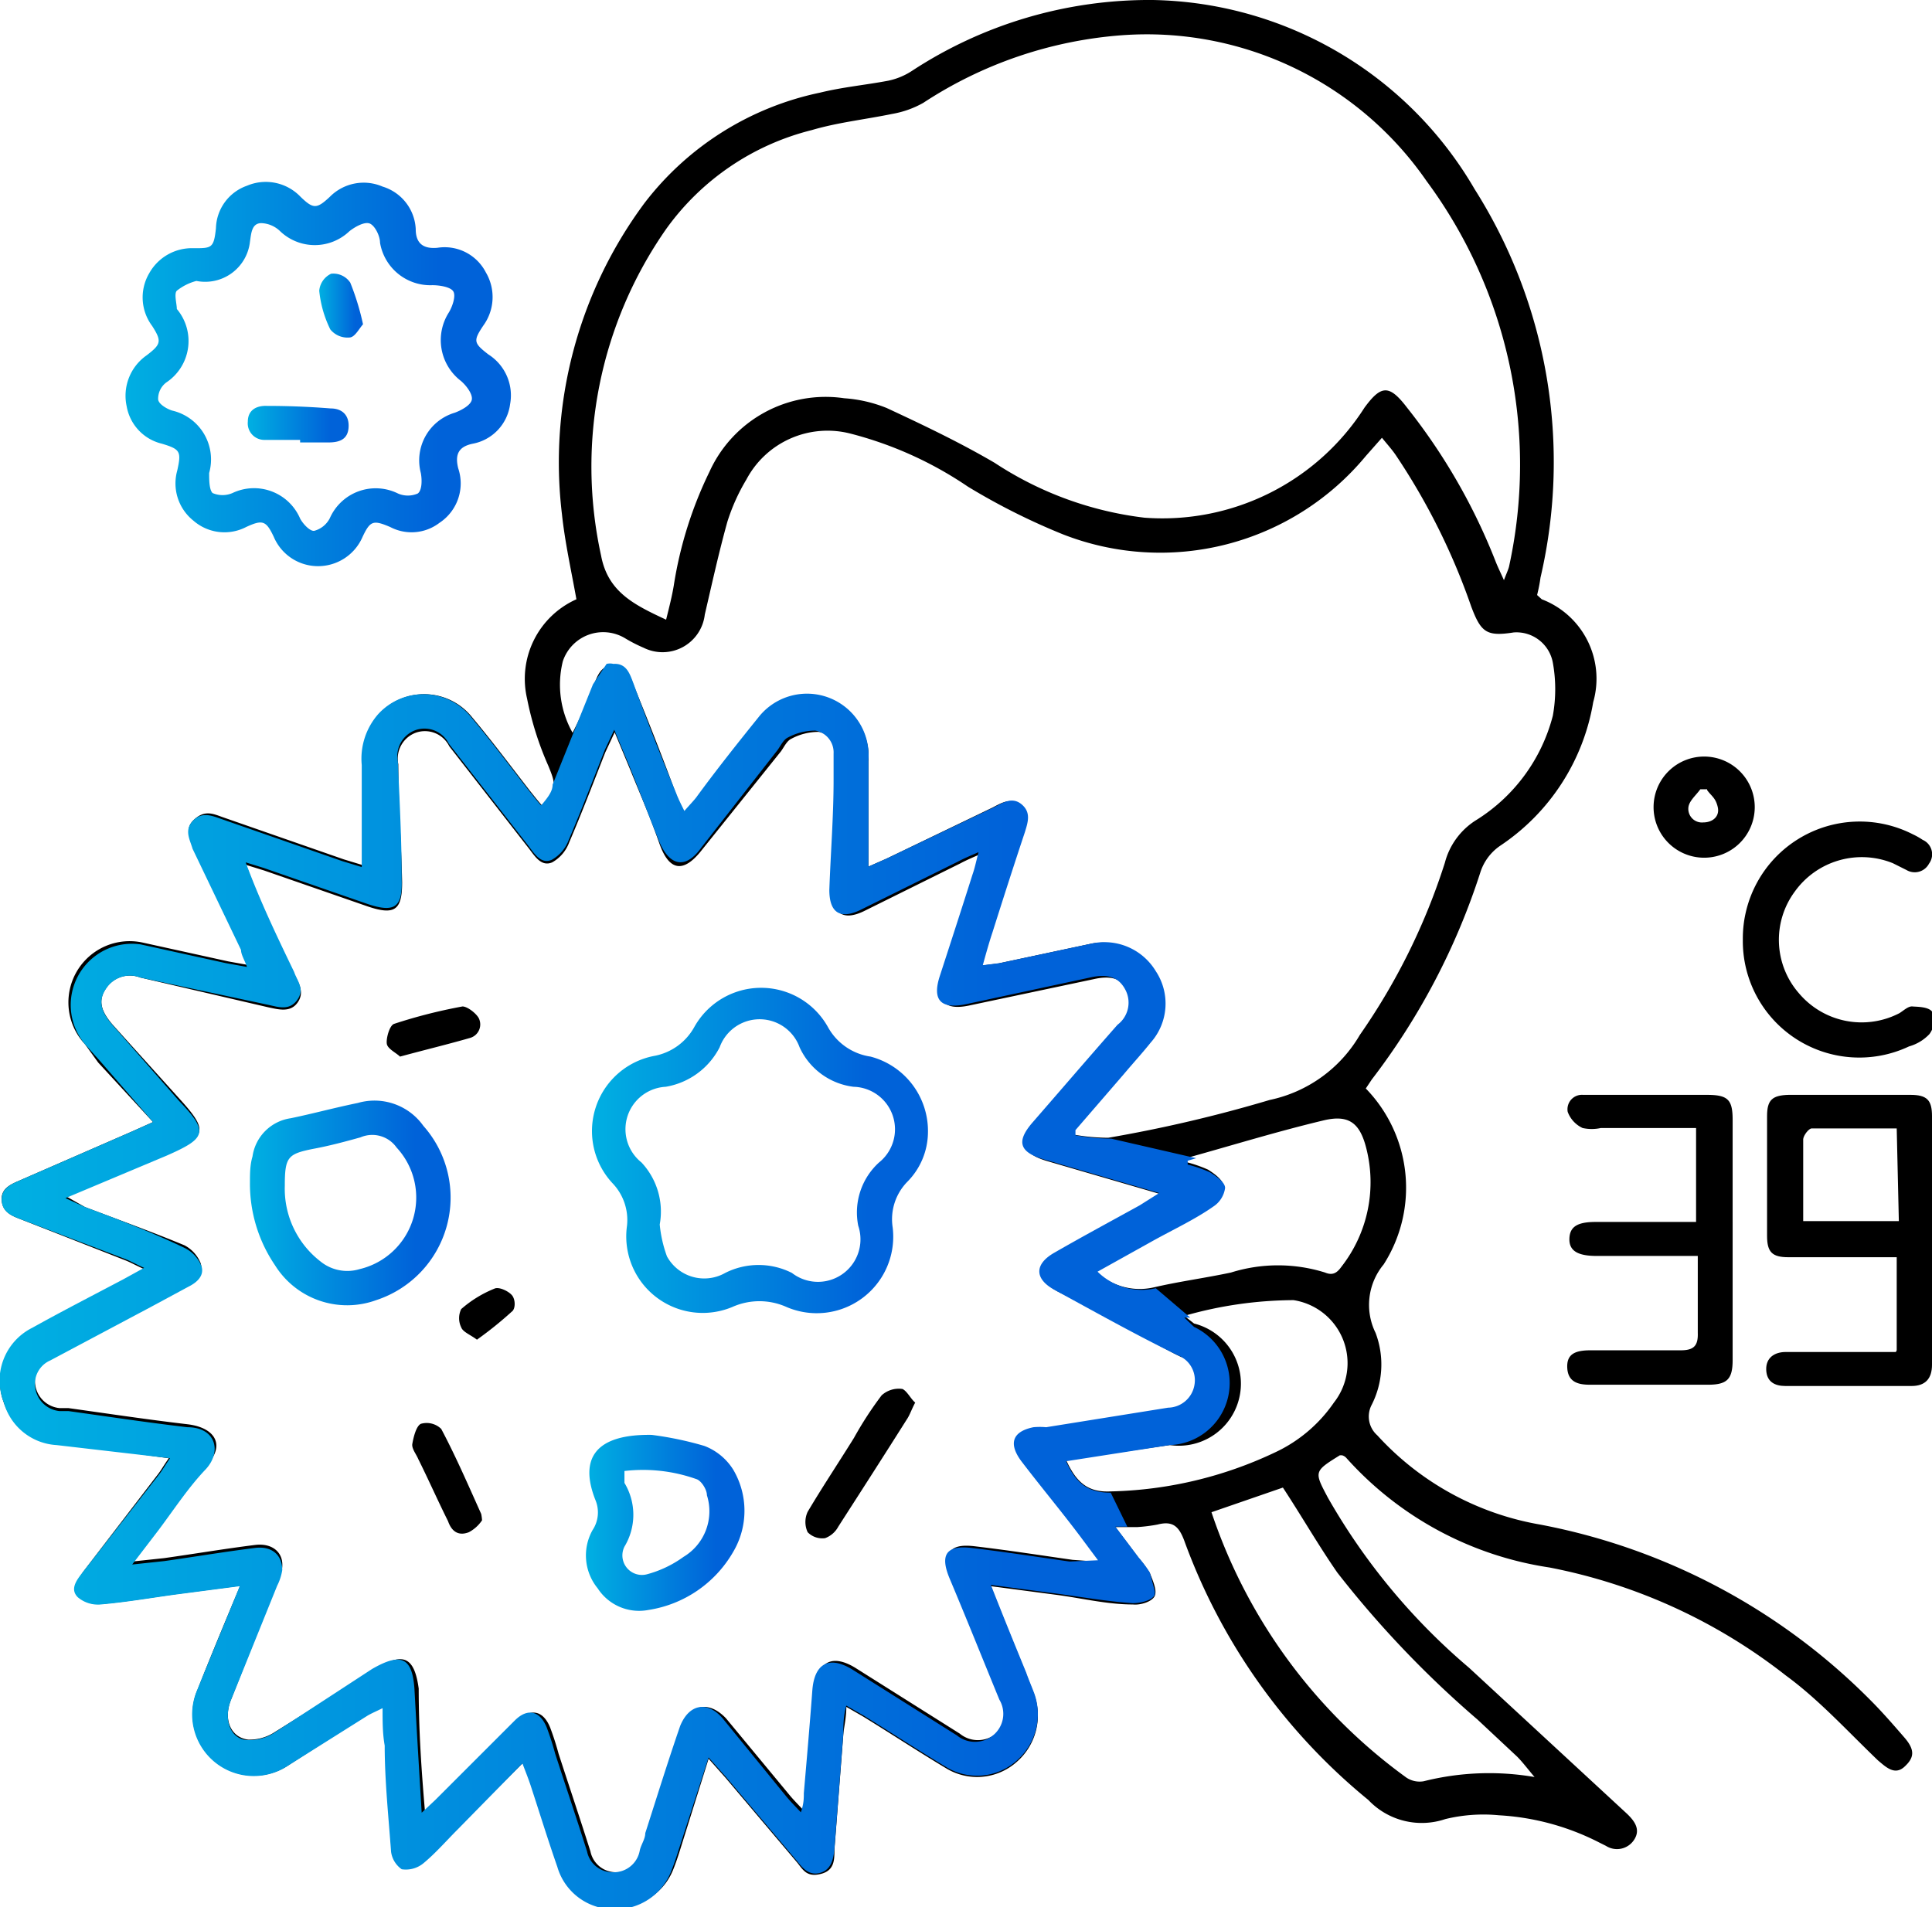 <svg xmlns="http://www.w3.org/2000/svg" xmlns:xlink="http://www.w3.org/1999/xlink" viewBox="0 0 45.45 44.87"><defs><style>.cls-1{fill:url(#New_Gradient_Swatch_4);}.cls-2{fill:url(#New_Gradient_Swatch_4-2);}.cls-3{fill:url(#New_Gradient_Swatch_4-3);}.cls-4{fill:url(#New_Gradient_Swatch_4-4);}.cls-5{fill:url(#New_Gradient_Swatch_4-5);}.cls-6{fill:url(#New_Gradient_Swatch_4-6);}.cls-7{fill:url(#New_Gradient_Swatch_4-7);}</style><linearGradient id="New_Gradient_Swatch_4" x1="2.86" y1="8.82" x2="11.97" y2="8.82" gradientUnits="userSpaceOnUse"><stop offset="0" stop-color="#00b0e2"/><stop offset="0.82" stop-color="#0062d9"/></linearGradient><linearGradient id="New_Gradient_Swatch_4-2" x1="13.91" y1="27.04" x2="21.83" y2="27.04" xlink:href="#New_Gradient_Swatch_4"/><linearGradient id="New_Gradient_Swatch_4-3" x1="5.88" y1="28.31" x2="10.62" y2="28.31" xlink:href="#New_Gradient_Swatch_4"/><linearGradient id="New_Gradient_Swatch_4-4" x1="13.8" y1="35.83" x2="17.51" y2="35.83" xlink:href="#New_Gradient_Swatch_4"/><linearGradient id="New_Gradient_Swatch_4-5" x1="5.83" y1="9.94" x2="8.2" y2="9.94" xlink:href="#New_Gradient_Swatch_4"/><linearGradient id="New_Gradient_Swatch_4-6" x1="7.51" y1="7.19" x2="8.54" y2="7.19" xlink:href="#New_Gradient_Swatch_4"/><linearGradient id="New_Gradient_Swatch_4-7" x1="0" y1="30.25" x2="28.94" y2="30.25" xlink:href="#New_Gradient_Swatch_4"/></defs><g id="Слой_2" data-name="Слой 2"><g id="Слой_1-2" data-name="Слой 1"><path d="M36.16,14l.11.1a2,2,0,0,1,1.21,2.42,5.07,5.07,0,0,1-2.19,3.38,1.2,1.2,0,0,0-.46.61,16.1,16.1,0,0,1-2.56,4.89l-.14.21a3.35,3.35,0,0,1,.42,4.14,1.49,1.49,0,0,0-.19,1.61,2.1,2.1,0,0,1-.1,1.71.59.59,0,0,0,.14.7,6.73,6.73,0,0,0,3.83,2.1A14.84,14.84,0,0,1,44,40c.28.28.54.58.8.88s.23.48,0,.69-.44,0-.62-.15c-.72-.69-1.39-1.43-2.17-2a13,13,0,0,0-5.56-2.54,8,8,0,0,1-4.78-2.58.21.21,0,0,0-.1-.06h-.05c-.61.38-.61.38-.28,1a14.92,14.92,0,0,0,3.32,4l3.71,3.43c.19.18.33.38.17.62a.48.48,0,0,1-.66.14l-.16-.08a5.89,5.89,0,0,0-2.36-.64,3.78,3.78,0,0,0-1.26.09,1.73,1.73,0,0,1-1.81-.45,14.09,14.09,0,0,1-4.33-6.1c-.13-.35-.28-.47-.63-.38a3.93,3.93,0,0,1-.48.06l-.51,0,.55.73a2.88,2.88,0,0,1,.26.35c.07.18.18.42.11.55s-.34.21-.51.19c-.59,0-1.17-.14-1.75-.22l-1.59-.21c.29.74.56,1.4.83,2.06.06.17.13.33.19.49a1.45,1.45,0,0,1-.43,1.6,1.4,1.4,0,0,1-1.65.13c-.65-.39-1.29-.81-1.94-1.21l-.4-.23c0,.25-.05.44-.07.64l-.21,2.72c0,.24,0,.49-.32.57s-.41-.08-.55-.26l-1.69-2-.4-.45L16,43.52c-.05.16-.1.31-.16.46a1.4,1.4,0,0,1-1.38.89,1.38,1.38,0,0,1-1.3-1c-.22-.63-.42-1.28-.63-1.92-.05-.15-.11-.3-.19-.51L10.78,43c-.27.27-.52.56-.81.8a.65.65,0,0,1-.51.14.6.6,0,0,1-.25-.41c-.06-.83-.1-1.67-.15-2.5,0-.28,0-.55-.05-.88-.16.08-.26.12-.36.18L6.79,41.53a1.45,1.45,0,0,1-2.14-1.78c.31-.79.64-1.58,1-2.44l-1.53.2c-.58.08-1.16.18-1.74.23a.73.73,0,0,1-.54-.17c-.19-.19,0-.4.11-.58l1.74-2.27c.09-.11.16-.24.28-.41l-2.63-.37A1.37,1.37,0,0,1,.09,33a1.39,1.39,0,0,1,.67-1.73c.7-.39,1.42-.76,2.14-1.14l.49-.27c-.2-.09-.32-.16-.45-.21L.47,28.68c-.21-.08-.41-.17-.43-.44s.2-.37.41-.46l2.66-1.16.49-.22L2.31,25,2,24.57a1.44,1.44,0,0,1,1.37-2.39l2,.44.5.09c-.06-.17-.09-.29-.14-.4L4.57,19.93c-.1-.21-.24-.43,0-.65s.43-.14.65-.06l2.87,1,.46.14c0-.83,0-1.61,0-2.4a1.59,1.59,0,0,1,.36-1.15,1.44,1.44,0,0,1,2.2.07c.47.56.91,1.15,1.36,1.73.09.11.18.23.28.34.35-.4.33-.49.15-.93a7.44,7.44,0,0,1-.5-1.58,2.05,2.05,0,0,1,1.16-2.34c-.12-.67-.27-1.34-.34-2a10.24,10.24,0,0,1,1.94-7.32,7,7,0,0,1,4.13-2.6c.53-.13,1.07-.18,1.6-.28a1.62,1.62,0,0,0,.56-.23A10.18,10.18,0,0,1,27.12,0a8.94,8.94,0,0,1,7.57,4.45,12,12,0,0,1,1.55,9.14C36.22,13.74,36.19,13.88,36.16,14ZM10,42.65l.32-.3,1.87-1.87c.3-.3.59-.23.75.16a6.4,6.4,0,0,1,.2.62c.25.77.51,1.54.75,2.3a.61.61,0,0,0,.6.49.62.62,0,0,0,.64-.51c0-.14.09-.27.13-.41.27-.84.53-1.68.82-2.52.17-.52.6-.6,1-.18l1.49,1.8c.09.11.19.21.34.37,0-.2.06-.33.07-.45.07-.81.14-1.61.2-2.42.05-.64.4-.82.94-.49l2.46,1.55a.67.67,0,0,0,.85,0,.65.65,0,0,0,.15-.84c-.39-.95-.77-1.9-1.17-2.85-.23-.55-.09-.79.51-.72.77.09,1.54.21,2.31.32l.68.05-.35-.47c-.48-.62-1-1.24-1.46-1.87-.3-.41-.2-.69.29-.79a1.57,1.57,0,0,1,.3,0l2.87-.46a.64.64,0,0,0,.62-.54.63.63,0,0,0-.41-.7l-.16-.08c-.91-.48-1.82-1-2.72-1.45-.48-.26-.48-.61,0-.88.66-.38,1.33-.74,2-1.11l.46-.29-2.71-.79c-.58-.17-.66-.42-.27-.87.66-.77,1.32-1.54,2-2.3a.65.65,0,0,0,.18-.83c-.15-.29-.4-.38-.83-.28l-2.93.62c-.58.12-.78-.12-.6-.67.26-.8.52-1.6.77-2.39.05-.14.08-.29.14-.52-.23.1-.37.16-.5.23l-2.28,1.13c-.48.23-.74.06-.73-.47,0-.86.07-1.73.1-2.59,0-.21,0-.41,0-.62a.52.52,0,0,0-.43-.54,1.35,1.35,0,0,0-.64.16c-.11.05-.17.19-.25.3L16.51,20c-.43.55-.77.5-1-.16s-.45-1.15-.68-1.72l-.37-.89-.22.47c-.28.71-.55,1.42-.85,2.12a.89.89,0,0,1-.4.47c-.26.11-.41-.15-.55-.33l-1.87-2.4a.64.64,0,0,0-.79-.32.65.65,0,0,0-.41.74c0,.93.07,1.85.09,2.78,0,.65-.17.78-.8.57l-2.45-.85-.42-.13c.34.92.74,1.75,1.14,2.58.1.21.24.42.07.66s-.45.16-.69.11L3.3,23a.67.67,0,0,0-.81.26c-.18.27-.13.52.17.86l1.57,1.74c.67.74.64.88-.29,1.29l-2.38,1L2,28.4c.79.3,1.57.58,2.34.9a.82.82,0,0,1,.38.42c.07.22-.1.38-.3.48l-.89.48L1.18,31.94a.6.6,0,0,0-.35.65.64.64,0,0,0,.57.54l.21,0c.93.13,1.86.27,2.8.38.67.08.91.51.42,1s-.74.94-1.1,1.42l-.62.81.75-.08c.71-.1,1.42-.22,2.14-.31.4-.05.67.17.64.52a1.23,1.23,0,0,1-.12.37L5.43,40c-.18.46,0,.88.41.93a1.09,1.09,0,0,0,.58-.15l2.43-1.52c.64-.4.9-.27,1,.47C9.85,40.68,9.91,41.61,10,42.65ZM20.43,20.39l.43-.19L23.35,19c.21-.11.42-.24.65-.06s.14.42.07.65c-.26.78-.51,1.56-.76,2.35-.08.24-.15.49-.23.78l.4-.05,2.16-.46a1.41,1.41,0,0,1,1.51.65A1.38,1.38,0,0,1,27,24.51c-.2.25-.42.49-.63.74l-1.14,1.32,0,.12a4.78,4.78,0,0,0,.84.08,32.75,32.75,0,0,0,3.8-.89,3.22,3.22,0,0,0,2.12-1.53,15.08,15.08,0,0,0,2-4.05,1.68,1.68,0,0,1,.73-1,4.1,4.1,0,0,0,1.81-2.46,3.5,3.5,0,0,0,0-1.25.87.87,0,0,0-.92-.71c-.64.1-.77,0-1-.61a15.47,15.47,0,0,0-1.78-3.57c-.09-.13-.19-.24-.32-.4l-.38.43A6.28,6.28,0,0,1,25,12.57a15.5,15.5,0,0,1-2.23-1.12A8.81,8.81,0,0,0,20,10.2a2.16,2.16,0,0,0-2.44,1.08,4.64,4.64,0,0,0-.45,1c-.2.72-.36,1.45-.53,2.18a1,1,0,0,1-1.44.78,3.48,3.48,0,0,1-.43-.22,1,1,0,0,0-1.47.54,2.3,2.3,0,0,0,.23,1.68,10.2,10.2,0,0,0,.48-1.08c.1-.23.16-.5.48-.51s.39.25.48.48c.35.86.69,1.72,1,2.57.05.13.11.25.19.41.13-.15.21-.23.28-.32.48-.63,1-1.26,1.46-1.88a1.45,1.45,0,0,1,2.59,1C20.43,18.7,20.43,19.52,20.43,20.39Zm-4.76-5.81c.08-.32.14-.56.18-.8a9.39,9.39,0,0,1,.84-2.68,3,3,0,0,1,3.17-1.73,3.26,3.26,0,0,1,1,.23c.86.4,1.72.81,2.54,1.29a8.16,8.16,0,0,0,3.52,1.29,5.64,5.64,0,0,0,5.18-2.59c.39-.53.58-.55,1,0a14.08,14.08,0,0,1,2.08,3.61c.05.13.11.25.2.45.06-.16.1-.24.12-.32a11.22,11.22,0,0,0-1.94-9.07A8,8,0,0,0,26.38.83a9.84,9.84,0,0,0-4.66,1.59,2.27,2.27,0,0,1-.73.26c-.63.13-1.28.2-1.89.38a6,6,0,0,0-3.43,2.33,9.76,9.76,0,0,0-1.53,7.68C14.3,13.93,14.92,14.23,15.67,14.58Zm12.83,21a12.66,12.66,0,0,0,4.58,6.24.56.56,0,0,0,.41.09,6.32,6.32,0,0,1,2.61-.1c-.17-.2-.28-.35-.41-.48l-.93-.87A24.08,24.08,0,0,1,31.46,37c-.45-.65-.84-1.33-1.28-2ZM25.77,29.9a1.48,1.48,0,0,0,1.37.39c.6-.14,1.21-.22,1.82-.35a3.7,3.7,0,0,1,2.21,0c.19.08.29,0,.39-.14a3.23,3.23,0,0,0,.58-2.79c-.15-.59-.41-.79-1-.65-1.09.26-2.16.59-3.24.89v.09a3.2,3.2,0,0,1,.52.18c.14.09.34.23.36.37a.62.62,0,0,1-.28.44c-.45.29-.94.54-1.41.8Zm-.69,4.45c.23.51.5.77,1.05.74A9.49,9.49,0,0,0,30,34.17,3.44,3.44,0,0,0,31.38,33a1.5,1.5,0,0,0-.95-2.41,9.44,9.44,0,0,0-2.57.37l.23.18A1.46,1.46,0,0,1,27.52,34Z"/><path class="cls-1" d="M4.56,5.84c.42,0,.47,0,.52-.47a1.09,1.09,0,0,1,.73-1,1.13,1.13,0,0,1,1.26.26c.3.29.38.29.69,0A1.12,1.12,0,0,1,9,4.39a1.1,1.1,0,0,1,.78,1c0,.34.18.47.51.44a1.09,1.09,0,0,1,1.14.58,1.14,1.14,0,0,1-.06,1.25c-.24.36-.23.41.12.68A1.14,1.14,0,0,1,12,9.51a1.09,1.09,0,0,1-.88.93c-.34.07-.42.26-.34.58a1.11,1.11,0,0,1-.44,1.28,1.08,1.08,0,0,1-1.16.1c-.4-.17-.47-.15-.65.23a1.14,1.14,0,0,1-1.09.69,1.13,1.13,0,0,1-1-.69c-.18-.38-.26-.41-.65-.23a1.11,1.11,0,0,1-1.24-.15,1.12,1.12,0,0,1-.38-1.18c.1-.45.07-.5-.36-.63a1.1,1.1,0,0,1-.83-.88,1.16,1.16,0,0,1,.47-1.2c.34-.26.36-.33.13-.69a1.12,1.12,0,0,1-.07-1.24A1.15,1.15,0,0,1,4.56,5.84Zm.06.77a1.24,1.24,0,0,0-.46.23c-.07.07,0,.31,0,.43A1.17,1.17,0,0,1,3.91,9a.48.48,0,0,0-.19.39c0,.11.2.23.33.27a1.18,1.18,0,0,1,.87,1.47c0,.15,0,.39.08.47a.59.59,0,0,0,.47,0,1.18,1.18,0,0,1,1.59.6c.07.13.23.3.33.29a.58.58,0,0,0,.37-.3,1.18,1.18,0,0,1,1.6-.58.58.58,0,0,0,.47,0c.1-.08.1-.32.07-.48a1.17,1.17,0,0,1,.8-1.42c.16-.06.38-.18.4-.31s-.13-.33-.26-.44a1.21,1.21,0,0,1-.28-1.61c.09-.15.17-.4.1-.5s-.32-.14-.49-.14a1.2,1.2,0,0,1-1.23-1c0-.16-.12-.4-.24-.45s-.34.07-.48.18a1.18,1.18,0,0,1-1.63,0,.67.67,0,0,0-.44-.19c-.23,0-.24.24-.27.44A1.06,1.06,0,0,1,4.62,6.61Z"/><path d="M44.62,31.77V29.58l-.48,0H42.07c-.38,0-.5-.12-.5-.5q0-1.41,0-2.82c0-.38.12-.49.51-.5h2.86c.39,0,.51.12.51.5,0,1.95,0,3.9,0,5.85,0,.33-.16.5-.48.5H42c-.25,0-.44-.1-.45-.38s.19-.42.46-.42h2.59Zm0-5.22c-.7,0-1.37,0-2,0-.07,0-.19.16-.2.25,0,.32,0,.65,0,1v.93h2.25Z"/><path d="M39.9,26.54H37.66a1,1,0,0,1-.43,0,.68.68,0,0,1-.35-.38.34.34,0,0,1,.36-.4h2.91c.5,0,.61.11.61.59V32c0,.45-.13.58-.58.58-.93,0-1.85,0-2.78,0-.27,0-.51-.06-.53-.39s.18-.42.55-.42c.71,0,1.41,0,2.12,0,.31,0,.41-.11.4-.41,0-.58,0-1.16,0-1.81H37.56c-.46,0-.65-.13-.64-.41s.19-.39.62-.39h1.89l.47,0Z"/><path d="M41,22.1a2.75,2.75,0,0,1,4-2.47,1.71,1.71,0,0,1,.23.13.37.37,0,0,1,.15.56.38.38,0,0,1-.53.15l-.32-.16a1.94,1.94,0,0,0-2.31.67,1.91,1.91,0,0,0,.1,2.39,1.93,1.93,0,0,0,2.36.47c.1-.06.21-.17.31-.16s.41,0,.48.15a.55.55,0,0,1-.08.5,1.05,1.05,0,0,1-.48.29A2.74,2.74,0,0,1,41,22.1Z"/><path d="M41.28,19a1.19,1.19,0,0,1-1.22,1.18A1.19,1.19,0,1,1,41.28,19Zm-1.12-.43H40c-.1.14-.26.27-.28.42a.32.32,0,0,0,.35.36c.22,0,.39-.14.34-.36S40.26,18.73,40.16,18.59Z"/><path class="cls-2" d="M21.83,26.65a1.67,1.67,0,0,1-.48,1.15A1.26,1.26,0,0,0,21,28.88a1.8,1.8,0,0,1-2.5,1.87,1.56,1.56,0,0,0-1.27,0,1.8,1.8,0,0,1-2.48-1.91,1.25,1.25,0,0,0-.34-1,1.8,1.8,0,0,1,1-3,1.36,1.36,0,0,0,.92-.67,1.8,1.8,0,0,1,3.15,0,1.37,1.37,0,0,0,1,.69A1.81,1.81,0,0,1,21.83,26.65Zm-6.31,2.16a3,3,0,0,0,.17.75,1,1,0,0,0,1.37.39,1.74,1.74,0,0,1,1.57,0,1,1,0,0,0,1.56-1.11,1.59,1.59,0,0,1,.49-1.49,1,1,0,0,0-.6-1.78,1.61,1.61,0,0,1-1.27-.93,1,1,0,0,0-1.88,0,1.75,1.75,0,0,1-1.27.93,1,1,0,0,0-.57,1.78A1.69,1.69,0,0,1,15.52,28.81Z"/><path class="cls-3" d="M5.88,27.82c0-.2,0-.41.06-.61a1.06,1.06,0,0,1,.9-.9c.53-.11,1-.24,1.58-.36a1.41,1.41,0,0,1,1.54.54,2.54,2.54,0,0,1-1.11,4.1,2,2,0,0,1-2.38-.82A3.41,3.41,0,0,1,5.88,27.82Zm.82.08a2.16,2.16,0,0,0,.84,1.78,1,1,0,0,0,.92.18A1.73,1.73,0,0,0,9.33,27a.7.7,0,0,0-.85-.24c-.36.1-.73.2-1.11.27C6.77,27.15,6.7,27.22,6.7,27.9Z"/><path class="cls-4" d="M15.33,33.76a7.91,7.91,0,0,1,1.24.26,1.38,1.38,0,0,1,.68.56,1.9,1.9,0,0,1,0,1.93,2.79,2.79,0,0,1-2,1.37,1.16,1.16,0,0,1-1.19-.51A1.22,1.22,0,0,1,13.94,36a.75.75,0,0,0,.07-.7C13.62,34.32,14,33.74,15.33,33.76Zm-.64.85c0,.14,0,.22,0,.28a1.45,1.45,0,0,1,0,1.5.46.46,0,0,0,.53.65,2.62,2.62,0,0,0,.86-.41,1.25,1.25,0,0,0,.55-1.45c0-.14-.14-.35-.25-.38A3.75,3.75,0,0,0,14.69,34.61Z"/><path d="M21.53,33c-.09.17-.13.3-.2.4-.53.84-1.07,1.68-1.61,2.52a.58.58,0,0,1-.31.27.48.48,0,0,1-.41-.14.57.57,0,0,1,0-.48c.35-.59.73-1.16,1.09-1.74a8.45,8.45,0,0,1,.65-1,.6.6,0,0,1,.49-.15C21.34,32.73,21.43,32.92,21.53,33Z"/><path d="M11.34,35.77a.85.85,0,0,1-.31.28c-.23.09-.4,0-.49-.26-.24-.48-.47-1-.7-1.46-.05-.12-.16-.25-.14-.36s.08-.41.2-.47a.49.49,0,0,1,.48.12c.34.64.63,1.31.94,2A1,1,0,0,1,11.34,35.77Z"/><path d="M9.41,24.86c-.09-.09-.29-.18-.31-.3s.06-.43.17-.47a12.24,12.24,0,0,1,1.61-.41c.11,0,.31.15.38.27a.33.33,0,0,1-.2.47C10.54,24.57,10,24.7,9.41,24.86Z"/><path d="M11.22,31.52c-.16-.12-.33-.18-.37-.29a.49.49,0,0,1,0-.43,2.74,2.74,0,0,1,.78-.48c.1-.05.32.05.41.15s.09.33,0,.39A8.77,8.77,0,0,1,11.22,31.52Z"/><path class="cls-5" d="M7.06,10.35l-.83,0a.39.39,0,0,1-.4-.43c0-.27.2-.38.45-.37q.75,0,1.5.06c.27,0,.44.16.42.45s-.23.35-.48.35H7.06Z"/><path class="cls-6" d="M8.54,7.63c-.09.1-.19.3-.31.31a.52.52,0,0,1-.46-.19,2.64,2.64,0,0,1-.26-.91.49.49,0,0,1,.28-.4.48.48,0,0,1,.45.21A6,6,0,0,1,8.54,7.63Z"/><path class="cls-7" d="M27.05,37a2.88,2.88,0,0,0-.26-.35l-.55-.73.28,0-.39-.8c-.55,0-.82-.23-1.05-.74L27.52,34a1.46,1.46,0,0,0,.57-2.78L27.86,31,28,31l-.81-.69a1.48,1.48,0,0,1-1.37-.39l1.31-.73c.47-.26,1-.51,1.41-.8a.62.62,0,0,0,.28-.44c0-.14-.22-.28-.36-.37a3.2,3.2,0,0,0-.52-.18v-.09l.2-.06-2-.46a4.78,4.78,0,0,1-.84-.08l0-.12,1.14-1.32c.21-.25.43-.49.63-.74a1.38,1.38,0,0,0,.12-1.68,1.41,1.41,0,0,0-1.51-.65l-2.16.46-.4.05c.08-.29.15-.54.23-.78.25-.79.5-1.57.76-2.35.07-.23.15-.46-.07-.65s-.44-.05-.65.06L20.86,20.2l-.43.19c0-.87,0-1.69,0-2.51a1.45,1.45,0,0,0-2.59-1c-.5.62-1,1.25-1.46,1.88-.07.09-.15.17-.28.32-.08-.16-.14-.28-.19-.41-.35-.85-.69-1.71-1-2.57-.09-.23-.16-.5-.48-.48a.35.35,0,0,0-.16,0l-.32.48L13,18.46c0,.14-.08.27-.27.49-.1-.11-.19-.23-.28-.34-.45-.58-.89-1.17-1.36-1.73a1.44,1.44,0,0,0-2.2-.07A1.59,1.59,0,0,0,8.51,18c0,.79,0,1.57,0,2.4l-.46-.14-2.87-1c-.22-.08-.45-.16-.65.06s-.06.44,0,.65l1.14,2.38c0,.11.08.23.14.4l-.5-.09-2-.44A1.44,1.44,0,0,0,2,24.57l.35.39L3.6,26.4l-.49.22L.45,27.78c-.21.09-.42.19-.41.46s.22.36.43.44l2.47.94c.13.05.25.12.45.21l-.49.27c-.72.38-1.44.75-2.14,1.14A1.39,1.39,0,0,0,.09,33a1.37,1.37,0,0,0,1.24,1L4,34.31c-.12.17-.19.3-.28.41L1.94,37c-.14.18-.3.39-.11.58a.73.73,0,0,0,.54.17c.58-.05,1.16-.15,1.74-.23l1.53-.2c-.35.86-.68,1.65-1,2.44a1.45,1.45,0,0,0,2.14,1.78l1.86-1.17c.1-.06.2-.1.36-.18,0,.33,0,.6.05.88,0,.83.09,1.67.15,2.5a.6.6,0,0,0,.25.41.65.65,0,0,0,.51-.14c.29-.24.54-.53.81-.8l1.52-1.55c.08.21.14.36.19.51.21.64.41,1.29.63,1.92a1.38,1.38,0,0,0,1.3,1A1.4,1.4,0,0,0,15.8,44c.06-.15.11-.3.16-.46l.71-2.19.4.45,1.69,2c.14.18.3.34.55.26s.3-.33.32-.57l.21-2.72c0-.2,0-.39.07-.64l.4.23c.65.4,1.29.82,1.94,1.21a1.4,1.4,0,0,0,1.65-.13,1.45,1.45,0,0,0,.43-1.6c-.06-.16-.13-.32-.19-.49-.27-.66-.54-1.32-.83-2.06l1.59.21c.58.08,1.16.18,1.75.22.17,0,.45-.06.51-.19a.23.23,0,0,0,0-.12Zm-1.89-.26c-.77-.11-1.54-.23-2.31-.32-.6-.07-.74.17-.51.72.4.95.78,1.9,1.17,2.85a.65.65,0,0,1-.15.84.67.67,0,0,1-.85,0l-2.46-1.55c-.54-.33-.89-.15-.94.49-.06.81-.13,1.61-.2,2.42,0,.12,0,.25-.07.45-.15-.16-.25-.26-.34-.37L17,40.43c-.36-.42-.79-.34-1,.18-.29.84-.55,1.68-.82,2.52,0,.14-.1.27-.13.41a.62.62,0,0,1-.64.51.61.61,0,0,1-.6-.49c-.24-.76-.5-1.53-.75-2.3a6.4,6.4,0,0,0-.2-.62c-.16-.39-.45-.46-.75-.16l-1.87,1.87-.32.3c-.06-1-.12-2-.17-2.91-.05-.74-.31-.87-1-.47L6.42,40.79a1.09,1.09,0,0,1-.58.15c-.41,0-.59-.47-.41-.93l1.09-2.7a1.23,1.23,0,0,0,.12-.37c0-.35-.24-.57-.64-.52-.72.09-1.43.21-2.14.31l-.75.08L3.73,36c.36-.48.7-1,1.1-1.42s.25-1-.42-1c-.94-.11-1.87-.25-2.8-.38l-.21,0a.64.64,0,0,1-.57-.54.6.6,0,0,1,.35-.65l2.37-1.26.89-.48c.2-.1.37-.26.3-.48a.82.82,0,0,0-.38-.42C3.59,29,2.81,28.7,2,28.4l-.46-.21,2.38-1c.93-.41,1-.55.29-1.29L2.66,24.13c-.3-.34-.35-.59-.17-.86A.67.67,0,0,1,3.3,23l3,.64c.24.05.5.15.69-.11s0-.45-.07-.66c-.4-.83-.8-1.66-1.14-2.58l.42.13,2.45.85c.63.21.82.08.8-.57,0-.93-.05-1.85-.09-2.78a.65.65,0,0,1,.41-.74.64.64,0,0,1,.79.32l1.87,2.4c.14.18.29.44.55.33a.89.89,0,0,0,.4-.47c.3-.7.57-1.41.85-2.12l.22-.47.37.89c.23.57.45,1.15.68,1.72s.61.71,1,.16l1.79-2.29c.08-.11.14-.25.25-.3a1.35,1.35,0,0,1,.64-.16.52.52,0,0,1,.43.54c0,.21,0,.41,0,.62,0,.86-.07,1.73-.1,2.59,0,.53.25.7.73.47l2.28-1.13c.13-.07.27-.13.5-.23-.06.23-.09.38-.14.52-.25.79-.51,1.59-.77,2.39-.18.55,0,.79.6.67L25.64,23c.43-.1.68,0,.83.28a.65.65,0,0,1-.18.83c-.67.76-1.33,1.53-2,2.3-.39.45-.31.7.27.87l2.71.79-.46.29c-.67.37-1.34.73-2,1.11-.48.27-.48.62,0,.88.9.49,1.81,1,2.72,1.45l.16.08a.63.63,0,0,1,.41.7.64.64,0,0,1-.62.54l-2.87.46a1.57,1.57,0,0,0-.3,0c-.49.1-.59.38-.29.79.48.63,1,1.25,1.46,1.87l.35.47Z"/></g></g></svg>
